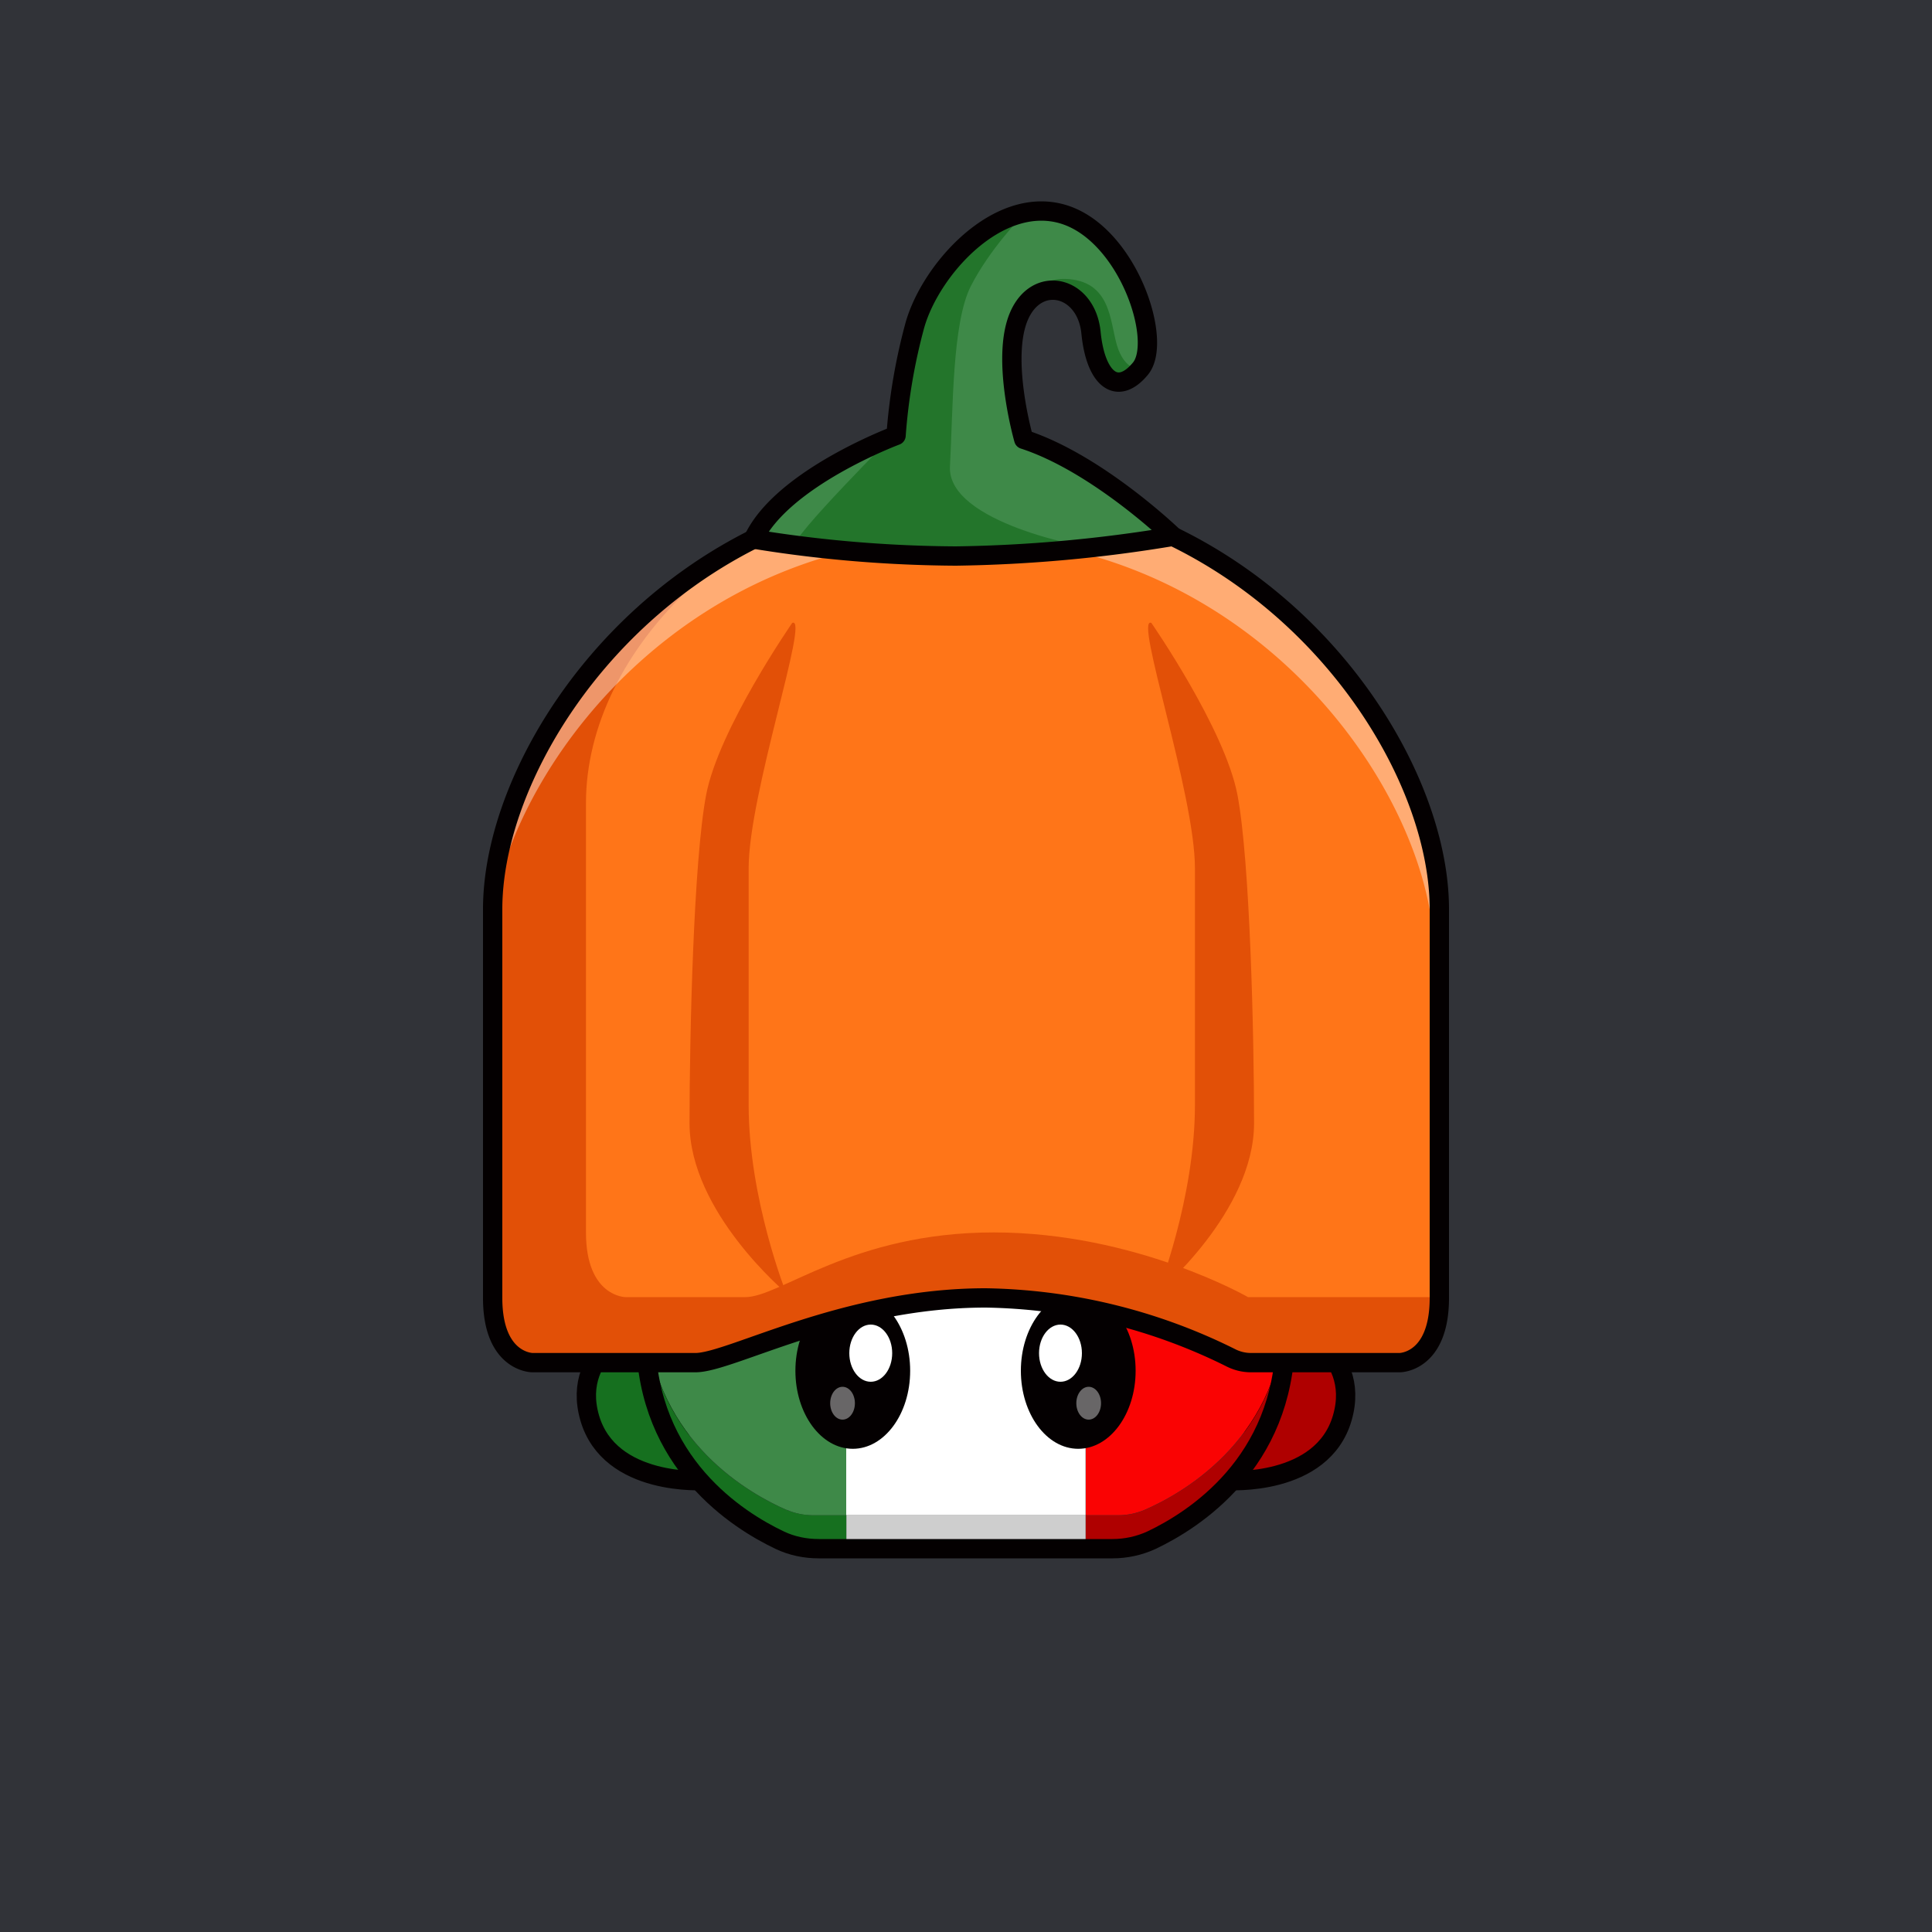 <svg id="a" xmlns="http://www.w3.org/2000/svg" viewBox="0 0 1000 1000"><defs><style>.d{isolation:isolate;opacity:.4}.d,.h,.k,.m,.n,.o,.p,.q{stroke-width:0}.d,.m{fill:#fff}.h{fill:#16701f}.s{fill:none}.k{fill:#af0000}.n{fill:#e25007}.o{fill:#23752b}.s{stroke:#040001;stroke-linecap:round;stroke-linejoin:round;stroke-width:10px}.p{fill:#3e8948}.q{fill:#040001}</style></defs><path id="b" d="M0 0h1000v1000H0V0Z" style="fill:#313338;stroke-width:0"/><g id="c"><path d="M0 0h1000v1000H0V0Z" style="fill:none;stroke-width:0"/><path class="h" d="M364.5 766.3s-49 3.4-59.3-32.5 27.8-50.4 27.8-50.4 5.5 46 31.5 82.9Z"/><path class="s" d="M364.5 766.3s-49 3.4-59.3-32.5 29.4-50.4 29.4-50.4 3.9 46 30 82.9h-.1Z"/><path class="k" d="M635.5 766.3s49 3.4 59.3-32.5-27.8-50.4-27.8-50.4-5.5 46-31.5 82.9Z"/><path class="s" d="M635.5 766.3s49 3.4 59.3-32.5-29.4-50.4-29.4-50.4-3.9 46-30 82.9h.1Z"/><path d="m334.2 690.4.1-3.2v3.2h-.1Zm284.9 92.9-3.8 2.8 3.8-2.8ZM600.5 795l-1.6.8 1.6-.9v.1Zm13.5-8.1-1.7 1.2 1.8-1.2h-.1Zm-9.7 6-2.7 1.5 2.7-1.5Z" style="fill:#e7b695;stroke-width:0"/><path class="p" d="M407.3 781.5c4.3 1.9 8.9 2.8 13.5 2.8h17.3V612.9c-56 4.6-99 24-103.5 71 4.8 62.6 54.1 89.6 72.7 97.7v-.1Z"/><path class="m" d="M499.8 784.3h62.1V612.9c-9.5-.8-19.3-1.1-29.4-1.1H467c-10 0-19.7.3-29 1v171.5h61.8Z"/><path d="M578.8 784.3c4.6 0 9.2-1 13.4-2.7 18.6-8 68-35.1 72.8-97.7-4.5-46.8-47.2-66.3-103-71v171.4h16.8Z" style="fill:#fa0303;stroke-width:0"/><path d="m615.3 786-1.2.9 1.2-.8v-.1Zm-3 2-1.5 1 1.5-1Zm-278-100.8v-.6.6Zm244.5 114.4h1.7-1.8.1Zm22.8-7.2-1.1.5 1-.5h.1Zm-2.6 1.4-3.8 1.8 3.7-1.8h.1Z" style="fill:#c18469;stroke-width:0"/><path class="k" d="M665.4 691.3v-1l-.2-3v-.6l-.1-2.4v-.4c-4.8 62.6-54.1 89.6-72.8 97.7a34.3 34.3 0 0 1-13.4 2.7h-17v17.3h18.6c5.1-.2 10.2-1.6 14.7-4l5.3-2.7 1-.5 2.8-1.5 1.8-1 4.7-2.9 1.5-1 1.8-1.1 1.2-.8c6.2-4.4 12-9.3 17.5-14.6l3-3c5.2-5.5 9.8-11.6 13.7-18.1l1.3-2.1a104.5 104.5 0 0 0 13.8-43c.5-4 .7-8.1.8-12.4v-1.6Z"/><path class="h" d="M420.8 784.3a37 37 0 0 1-13.5-2.7c-18.6-8-68-35.1-72.7-97.7v.4l-.2 2.3v.6l-.1 3.2v2.5c.8 68.6 53.7 97.6 73 106 4.3 1.9 9 2.8 13.6 2.8h17.3v-17.4h-17.4Z"/><path d="M499.8 784.3h-61.7v17.3h123.8v-17.3h-62.1Z" style="fill:#cecece;stroke-width:0"/><ellipse class="q" cx="441.4" cy="709.5" rx="29.7" ry="40.4"/><ellipse class="m" cx="450.7" cy="700.4" rx="11.1" ry="14.8"/><ellipse class="d" cx="436.1" cy="726.3" rx="6.4" ry="8.5"/><ellipse class="q" cx="558.1" cy="709.5" rx="29.7" ry="40.4"/><ellipse class="m" cx="548.9" cy="700.4" rx="11.1" ry="14.8"/><ellipse class="d" cx="563.5" cy="726.3" rx="6.4" ry="8.5"/><path class="s" d="M665.4 692v-.7h0v-1c-1.2-59.8-60.6-78.5-133-78.5h-65.3c-72.3 0-131.8 18.7-132.9 78.6v.9h0v1.6h0c.8 64.5 47.7 94 69.4 104.3 6.3 3 13.2 4.4 20.2 4.4h152c7 0 13.9-1.5 20.2-4.4 21.7-10.3 68.5-39.8 69.3-104.3h0v-1l.1.1Z"/><path d="M500 253.2c-150.2 0-245 131.3-245 217.4v201.2c0 33.5 20.5 33.5 20.5 33.5H360c18.3 0 76.8-33.5 150.2-33.5s131.5 33.5 131.5 33.5h82.7s20.6 0 20.6-33.5V470.6c0-86.1-94.8-217.4-245-217.4Z" style="fill:#ff7518;stroke-width:0"/><path class="n" d="M596 322.5s38 54.8 44.5 88.9 8.6 124.1 8.6 170-50 87.8-50 87.8 19.4-48.7 19.4-97.3V449.4c0-38.6-31.7-130.8-22.6-127l.1.1Zm-186 0s-38 54.8-44.5 88.9-8.6 124.1-8.6 170 50 87.8 50 87.8-19.4-48.7-19.4-97.3V449.4c0-38.6 31.7-130.8 22.6-127l-.1.1Z"/><path class="n" d="M646 671.4s-58.2-33.5-131.6-33.5-110.4 33.5-128.7 33.5h-61.8s-20.6 0-20.6-33.5V415.6c0-39.1 19.7-79.7 55.1-112.4C292.8 338.1 255 426.4 255 457.3v214.5c0 33.5 20.5 33.5 20.5 33.5H360c18.3 0 76.8-33.5 150.2-33.5s131.5 33.5 131.5 33.5h82.7s20.6 0 20.6-33.5v-.4h-99Z"/><path class="d" d="M745 470.6c0-86.2-94.8-217.4-245-217.4S255.5 383.8 255 470c16-84.3 106.6-191.8 242.4-191.8 150.2 0 245 131.3 245 217.4v193.8a54.2 54.2 0 0 0 2.6-17.6V470.6Z"/><path class="s" d="M674.5 705.3h-27a23 23 0 0 1-10.6-2.6 294.4 294.4 0 0 0-126.7-30.9c-73.4 0-132 33.5-150.2 33.5h-84.4s-20.6 0-20.6-33.5V470.6c0-86.1 94.8-217.4 245-217.4s245 131.3 245 217.4v201.2c0 33.5-20.5 33.5-20.5 33.5h-50"/><path class="p" d="M390 279c34.6 5.7 69.7 8.6 104.8 8.8a739 739 0 0 0 112.4-10.2s-39.1-37.8-77.3-50.2c0 0-11.9-41.3-2.6-63.5s35-16 37.4 8.3 13.7 33 25.6 18.6-6.7-70.2-40.3-80-68.1 28.4-76.4 57.3a299.9 299.9 0 0 0-9.8 57.3S405 247.3 390 279Z"/><path class="o" d="M565.1 283.5c-1.5.2-75-12.7-73.4-42.1s1.1-74.3 10.8-93.3 25.9-35.6 25.9-35.6-23.2 5-36.7 20.1c-13.5 15.1-21.7 50-21.7 50l-6 41s-56 56.1-52.3 58.6 68 5.6 68 5.6l55-1.5 30.4-2.8Z"/><path class="o" d="M528 160.3s6.2-18.7 27.3-15.6 19.2 25 23.6 36.3 11.3 9.8 11.3 9.8-9 11-15.8 5.6-10.3-25.9-12.5-31-8.4-15-10.9-15.6-8.1.9-8.1.9-3.8 1.3-4.5 2.2-10.3 7.4-10.3 7.4h-.1Z"/><path class="s" d="M390 279c34.6 5.7 69.7 8.6 104.8 8.8a739 739 0 0 0 112.4-10.2s-39.1-37.8-77.3-50.2c0 0-11.9-41.3-2.6-63.5s35-16 37.4 8.3 13.7 33 25.6 18.6-6.7-70.2-40.3-80-68.1 28.4-76.4 57.3a299.9 299.9 0 0 0-9.8 57.3S405 247.3 390 279h0Z"/></g></svg>
